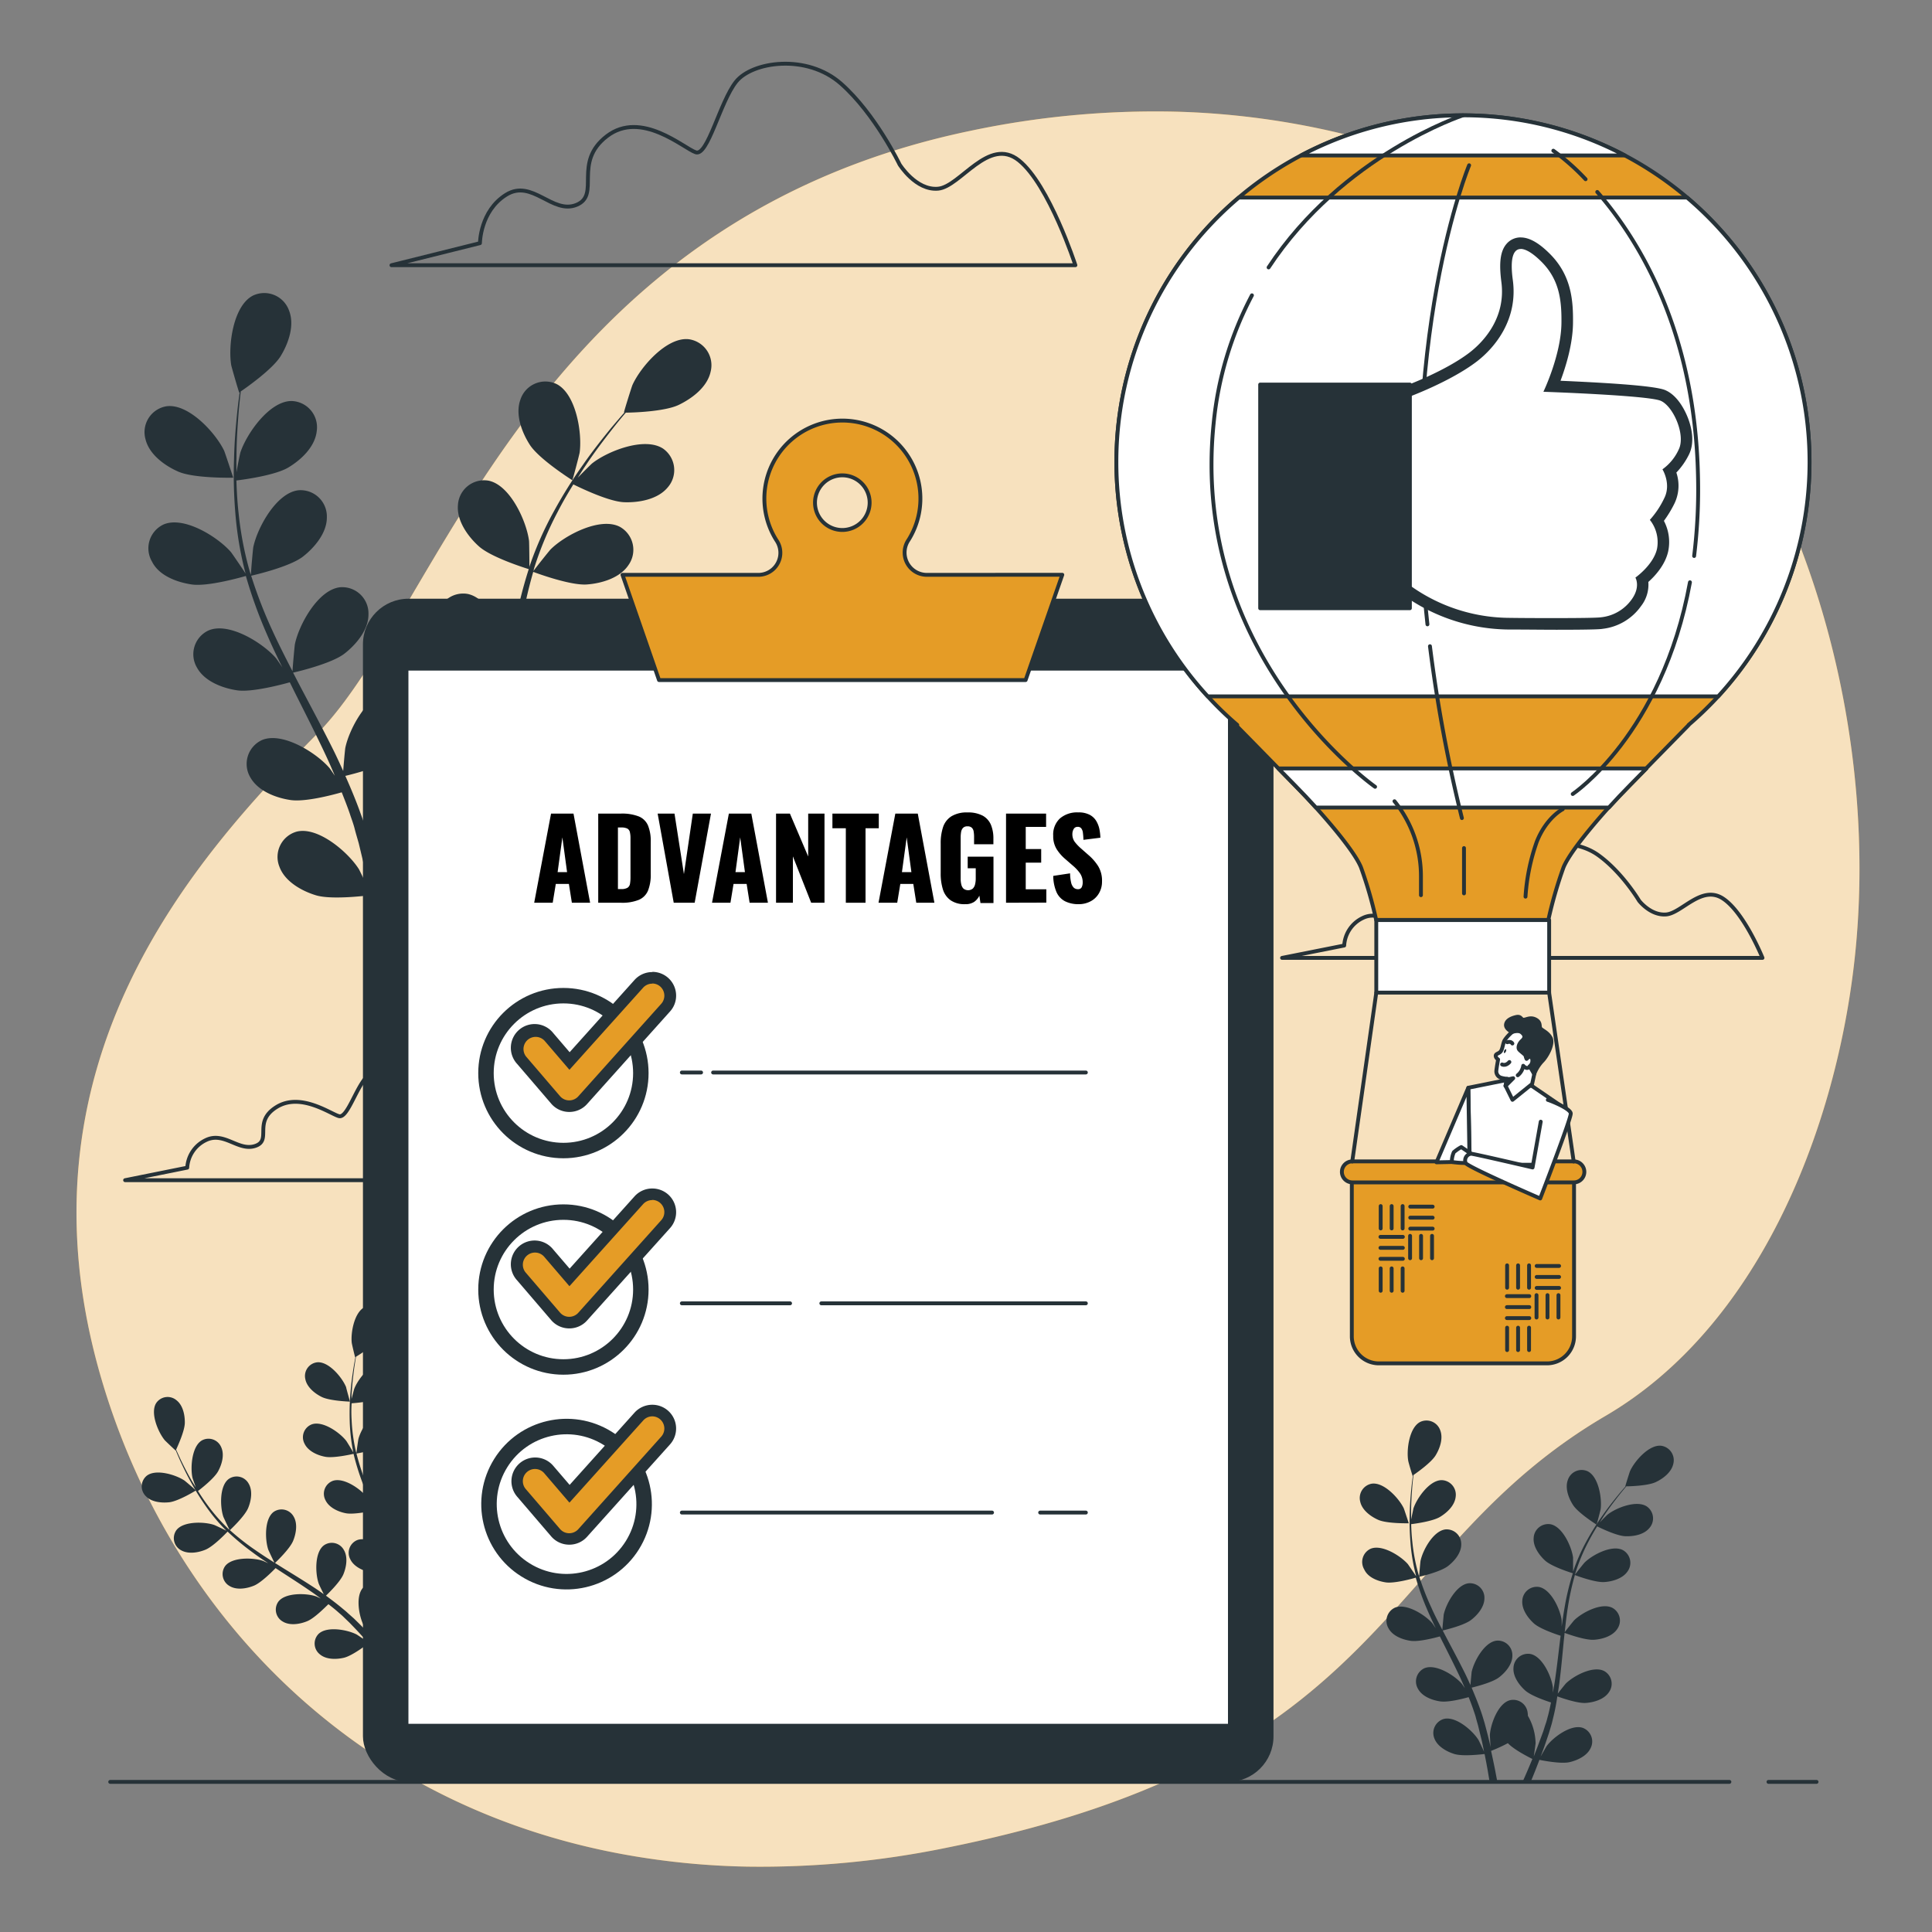 <svg xmlns="http://www.w3.org/2000/svg" viewBox="0 0 500 500"><rect x="0" y="0" width="500" height="500" fill="#808080" stroke="none"/><g id="freepik--background-simple--inject-4"><path d="M479.78,249.9c-5.1,43.2-24.83,93.43-64.22,116.5C356,401.27,361,454.9,244.84,478.22a239.4,239.4,0,0,1-51.51,4.86A198,198,0,0,1,168.05,481C94.21,470.23,44.52,418.91,26.29,357,2.3,275.47,50.2,222.13,82,190S137,57.7,251,33.89a230.81,230.81,0,0,1,52.94-5c40.57,1,84.83,14.31,115.45,42.12q3.45,3.13,6.71,6.49C468.65,121.15,486.74,191,479.78,249.9Z" style="fill:#E59C26"></path><path d="M479.78,249.9c-5.1,43.2-24.83,93.43-64.22,116.5C356,401.27,361,454.9,244.84,478.22a239.4,239.4,0,0,1-51.51,4.86A198,198,0,0,1,168.05,481C94.21,470.23,44.52,418.91,26.29,357,2.3,275.47,50.2,222.13,82,190S137,57.7,251,33.89a230.81,230.81,0,0,1,52.94-5c40.57,1,84.83,14.31,115.45,42.12q3.45,3.13,6.71,6.49C468.65,121.15,486.74,191,479.78,249.9Z" style="fill:#fff;opacity:0.7"></path></g><g id="freepik--Clouds--inject-4"><path d="M232.81,42.56s-6.27-13.06-15.15-20.9-23-5.74-27.16-.52-7.31,19.33-10.44,18.28-14.11-11-23-4.18S155.51,50.39,149.24,53,137.75,46.21,131,50.39s-6.79,12.54-6.79,12.54l-22.9,5.71h177s-6.79-20.86-14.62-27.13-15.15,6.79-20.9,7.32S232.81,42.56,232.81,42.56Z" style="fill:none;stroke:#263238;stroke-linecap:round;stroke-linejoin:round"></path><path d="M424.2,233.11s-4.4-7.41-10.64-11.85-16.14-3.26-19.08-.3-5.14,11-7.34,10.37S377.23,225.11,371,229s-1.1,8.59-5.51,10.07-8.07-3.85-12.84-1.48a8.41,8.41,0,0,0-4.77,7.11L331.8,247.9H456.13s-4.77-11.83-10.28-15.39-10.64,3.85-14.68,4.15S424.2,233.11,424.2,233.11Z" style="fill:none;stroke:#263238;stroke-linecap:round;stroke-linejoin:round"></path><path d="M124.78,290.64s-4.4-7.41-10.64-11.85S98,275.53,95.06,278.5s-5.14,10.95-7.34,10.36-9.91-6.22-16.14-2.37-1.1,8.59-5.51,10.07-8.07-3.85-12.84-1.48a8.41,8.41,0,0,0-4.77,7.11l-16.08,3.24H156.71s-4.77-11.83-10.28-15.38-10.64,3.85-14.68,4.14S124.78,290.64,124.78,290.64Z" style="fill:none;stroke:#263238;stroke-linecap:round;stroke-linejoin:round"></path></g><g id="freepik--plants-2--inject-4"><path d="M43.84,388.78c2.34-.28,6.84-3,6.85-3.06s-2.74-2.41-2.93-2.54c-2.23-1.51-7.42-3.11-9.79-1.25a3.56,3.56,0,0,0-.21,5.3C39.23,388.76,41.84,389,43.84,388.78Z" style="fill:#263238"></path><path d="M53.15,401.07c2.11-.85,5.49-4.41,5.75-4.7a63.64,63.64,0,0,0,6.48,5.39c1.32,1,2.68,1.9,4.05,2.82-.69-.33-1.31-.61-1.4-.64-2.55-.87-8-1-9.77,1.37a3.56,3.56,0,0,0,1.19,5.17c1.83,1.09,4.41.65,6.27-.11s4.84-3.75,5.6-4.55l1.59,1.05c2.56,1.66,5.12,3.3,7.57,5,.87.59,1.7,1.21,2.54,1.82-.62-.29-1.14-.52-1.22-.55-2.55-.87-8-1-9.77,1.38a3.55,3.55,0,0,0,1.19,5.16c1.83,1.09,4.41.65,6.27-.11S84,416.1,85,415.16c.83.65,1.67,1.31,2.45,2,.52.47,1.06.89,1.55,1.39l1.5,1.45c.92.95,1.87,1.93,2.74,2.89.61.66,1.18,1.29,1.76,1.94-.86-.61-2.56-1.75-2.71-1.83-2.39-1.24-7.73-2.23-9.87-.12a3.56,3.56,0,0,0,.4,5.29c1.64,1.36,4.26,1.31,6.21.85,2.16-.52,5.9-3.39,6.36-3.76,1,1.07,1.87,2.11,2.71,3.12.63.73,1.23,1.45,1.8,2.14l1.62-.95c-.65-.76-1.34-1.55-2.07-2.36-1-1.09-2-2.23-3.09-3.39A38.64,38.64,0,0,0,98.89,420c2.18.66,6.58.35,7.14.31.21,1.41.39,2.79.55,4.09.08.69.15,1.34.22,2l1.71-1c-.05-.41-.1-.8-.16-1.22-.2-1.44-.45-3-.71-4.54.54-.18,5-1.71,6.64-3.23,1.47-1.37,3-3.53,2.73-5.64a3.57,3.57,0,0,0-4.19-3.26c-2.95.62-5.07,5.62-5.35,8.29,0,.16,0,1.89,0,3-.12-.64-.22-1.27-.34-1.92-.24-1.31-.51-2.6-.8-4-.16-.67-.32-1.34-.49-2s-.4-1.38-.59-2.07c-.49-1.61-1.07-3.21-1.68-4.81,1.14-.21,5.18-1,6.84-2.15s3.46-3,3.56-5.16a3.57,3.57,0,0,0-3.65-3.86c-3,.17-5.86,4.79-6.55,7.39,0,.16-.32,2.08-.46,3.14-.37-1-.74-1.91-1.16-2.87-1.19-2.77-2.48-5.53-3.75-8.29l-1.16-2.54c.41-.07,5.23-.91,7.1-2.19,1.65-1.14,3.45-3,3.55-5.17a3.56,3.56,0,0,0-3.65-3.85c-3,.16-5.86,4.78-6.54,7.39-.06.19-.46,3-.53,3.67-.84-1.87-1.66-3.73-2.4-5.61a61.71,61.71,0,0,1-2.52-7.74c.19,0,5.22-.89,7.13-2.2,1.66-1.13,3.46-3,3.56-5.17A3.56,3.56,0,0,0,99.31,365c-3,.16-5.86,4.79-6.55,7.39-.05.2-.48,3.18-.52,3.72,0-.15-.1-.3-.13-.46A45,45,0,0,1,91,367.51c-.09-1.5-.09-2.94,0-4.34,1-.07,5.31-.41,7.16-1.4s3.77-2.64,4.1-4.74A3.56,3.56,0,0,0,99,352.8c-3-.17-6.36,4.11-7.32,6.62-.06.14-.44,1.59-.7,2.64,0-.63,0-1.28.07-1.89.13-2.27.39-4.35.63-6.19.15-1,.3-2,.45-2.86.91-.55,4.52-2.81,5.69-4.51s2.12-4.08,1.45-6.1a3.56,3.56,0,0,0-4.79-2.28c-2.75,1.23-3.74,6.58-3.45,9.25,0,.23.85,3.8.89,3.77l.06,0c-.16.84-.33,1.74-.49,2.74-.28,1.83-.59,3.91-.77,6.19a64.87,64.87,0,0,0-.22,7.38,46.92,46.92,0,0,0,.92,8.22l0,.09c-.44-.77-1.72-2.88-1.83-3-1.65-2.12-6.08-5.27-8.92-4.24a3.56,3.56,0,0,0-1.85,5c.92,1.92,3.32,3,5.29,3.37,2.22.45,7-.66,7.39-.75A61.75,61.75,0,0,0,94,384.22c.56,1.54,1.18,3.07,1.82,4.59-.4-.65-.75-1.23-.81-1.31-1.65-2.12-6.08-5.27-8.92-4.24a3.56,3.56,0,0,0-1.85,5c.92,1.92,3.32,3,5.29,3.37s6.1-.46,7.18-.71l.75,1.75c1.22,2.8,2.45,5.58,3.56,8.34.4,1,.75,1.95,1.11,2.92-.35-.58-.65-1.07-.71-1.13-1.64-2.13-6.08-5.27-8.91-4.25a3.56,3.56,0,0,0-1.85,5c.92,1.92,3.32,3,5.29,3.37s5.7-.38,7-.66c.34,1,.68,2,1,3,.17.68.39,1.32.53,2l.45,2c.23,1.3.49,2.64.69,3.92.15.88.27,1.73.39,2.58-.38-1-1.16-2.86-1.25-3a13.8,13.8,0,0,0-5-4.87,3.61,3.61,0,0,0-.44-.66,3.56,3.56,0,0,0-5.29-.4c-2.12,2.14-1.13,7.48.11,9.87.08.14,1,1.58,1.66,2.48-.44-.48-.87-.94-1.34-1.42-.91-1-1.85-1.89-2.86-2.89L90,417.45c-.5-.48-1.09-.93-1.64-1.4-1.29-1.07-2.65-2.09-4-3.09.83-.8,3.76-3.69,4.52-5.56s1.2-4.44.11-6.27a3.55,3.55,0,0,0-5.16-1.2c-2.42,1.79-2.25,7.22-1.39,9.77,0,.16.88,1.92,1.35,2.88-.84-.6-1.68-1.19-2.55-1.76-2.52-1.65-5.12-3.24-7.71-4.84l-2.36-1.48c.3-.29,3.85-3.65,4.7-5.75.76-1.86,1.21-4.44.12-6.27a3.58,3.58,0,0,0-5.17-1.2c-2.42,1.8-2.25,7.23-1.39,9.78.07.19,1.26,2.72,1.59,3.35-1.73-1.09-3.44-2.2-5.09-3.35A62.3,62.3,0,0,1,59.5,396c.14-.13,3.87-3.62,4.74-5.77.76-1.86,1.2-4.44.11-6.27a3.55,3.55,0,0,0-5.16-1.2c-2.42,1.79-2.25,7.22-1.39,9.77.07.2,1.35,2.92,1.62,3.4l-.37-.31a46.72,46.72,0,0,1-5.37-6.15c-.9-1.21-1.69-2.41-2.44-3.6.76-.58,4.21-3.27,5.21-5.11s1.68-4.28.8-6.22a3.56,3.56,0,0,0-5-1.76c-2.6,1.52-3,6.93-2.46,9.56,0,.14.52,1.56.88,2.59-.33-.54-.68-1.1-1-1.62-1.15-2-2.08-3.84-2.89-5.51-.45-1-.84-1.82-1.2-2.63.45-1,2.21-4.84,2.25-6.9s-.48-4.58-2.16-5.89a3.55,3.55,0,0,0-5.25.74c-1.61,2.54.51,7.55,2.23,9.62.15.17,2.8,2.7,2.82,2.65l0-.06c.33.79.69,1.64,1.1,2.56.78,1.68,1.67,3.58,2.78,5.58a62.4,62.4,0,0,0,3.89,6.29,46.4,46.4,0,0,0,5.3,6.34l.07.06c-.78-.4-3-1.45-3.2-1.51-2.54-.87-8-1-9.77,1.37a3.56,3.56,0,0,0,1.19,5.17C48.71,402.27,51.29,401.83,53.15,401.07Z" style="fill:#263238"></path><path d="M90.58,362.74s-1-3.52-1-3.73c-1-2.49-4.47-6.69-7.47-6.45a3.56,3.56,0,0,0-3.1,4.31c.38,2.09,2.41,3.74,4.21,4.64C85.29,362.57,90.57,362.74,90.58,362.74Z" style="fill:#263238"></path><path d="M356.72,393.35c2.29,1,7.87.87,7.87.87s-1.2-3.66-1.3-3.88c-1.23-2.56-5.1-6.79-8.25-6.37a3.76,3.76,0,0,0-3,4.72C352.54,390.87,354.78,392.5,356.72,393.35Z" style="fill:#263238"></path><path d="M358.65,409.52c2.37.34,7.35-1.1,7.75-1.22a65.61,65.61,0,0,0,3,8.36c.68,1.59,1.42,3.16,2.18,4.73-.45-.66-.86-1.25-.93-1.33-1.86-2.15-6.71-5.21-9.64-4a3.76,3.76,0,0,0-1.66,5.35c1.08,2,3.67,2.94,5.77,3.24s6.4-.83,7.52-1.15c.3.6.59,1.2.9,1.8,1.44,2.87,2.89,5.73,4.23,8.58.47,1,.9,2,1.33,3-.4-.59-.75-1.08-.81-1.15-1.86-2.15-6.71-5.21-9.64-4a3.76,3.76,0,0,0-1.67,5.34c1.09,2,3.67,2.95,5.77,3.25s6-.73,7.33-1.1c.41,1,.82,2.09,1.18,3.12.22.7.49,1.37.67,2.09s.4,1.42.59,2.12c.33,1.36.67,2.76,1,4.09.2.93.38,1.82.56,2.71-.46-1-1.39-3-1.49-3.11-1.51-2.4-5.85-6.16-8.93-5.38a3.78,3.78,0,0,0-2.46,5c.77,2.11,3.19,3.46,5.21,4.08,2.24.68,7.18.06,7.8,0,.3,1.47.57,2.91.81,4.28.17,1,.34,2,.49,2.91h2c-.19-1-.4-2.12-.62-3.26-.3-1.5-.64-3.1-1-4.74a42.25,42.25,0,0,0,4.35-2c1.63,1.76,5.8,3.82,6.34,4.09-.57,1.39-1.14,2.74-1.69,4-.29.67-.58,1.31-.86,1.94h2.1c.16-.4.33-.79.5-1.21.58-1.41,1.17-2.93,1.77-4.5.6.12,5.49,1.11,7.77.6,2.07-.47,4.58-1.64,5.5-3.68a3.77,3.77,0,0,0-2.07-5.21c-3-1-7.62,2.42-9.31,4.7-.1.14-1,1.72-1.57,2.73.24-.65.48-1.27.72-1.93.48-1.31.92-2.64,1.4-4.06l.63-2.1c.22-.7.37-1.47.56-2.21.42-1.72.75-3.48,1-5.27,1.15.42,5.25,1.85,7.38,1.7s4.77-.93,6-2.81a3.75,3.75,0,0,0-1.26-5.45c-2.83-1.46-7.89,1.23-9.91,3.23-.12.12-1.41,1.72-2.09,2.62.17-1.08.34-2.15.47-3.24.4-3.16.69-6.36,1-9.56.09-1,.2-1.95.3-2.92.41.15,5.25,1.95,7.63,1.78,2.11-.14,4.77-.92,6-2.8a3.76,3.76,0,0,0-1.26-5.46c-2.83-1.46-7.89,1.23-9.91,3.23-.15.15-2,2.46-2.43,3.07.23-2.15.47-4.29.8-6.39a67.56,67.56,0,0,1,1.83-8.4c.19.08,5.24,2,7.67,1.81,2.12-.15,4.77-.93,6-2.81a3.77,3.77,0,0,0-1.26-5.46c-2.83-1.45-7.9,1.23-9.91,3.24-.16.15-2.14,2.63-2.47,3.11.05-.16.08-.33.13-.49a48.37,48.37,0,0,1,3.33-8c.72-1.41,1.49-2.72,2.27-4,.9.45,5.05,2.46,7.26,2.55s4.85-.4,6.27-2.13a3.76,3.76,0,0,0-.66-5.56c-2.65-1.76-8,.35-10.2,2.12-.12.1-1.24,1.21-2,2,.36-.56.72-1.15,1.07-1.68,1.33-2,2.68-3.76,3.88-5.3.69-.87,1.33-1.64,1.93-2.36,1.12,0,5.62-.16,7.59-1.08s4.12-2.59,4.58-4.78a3.78,3.78,0,0,0-3.15-4.64c-3.16-.34-6.92,4-8.07,6.59-.1.23-1.26,3.91-1.2,3.91h.06c-.59.68-1.23,1.41-1.9,2.23-1.24,1.52-2.62,3.25-4,5.23a66.8,66.8,0,0,0-4.15,6.61,49.13,49.13,0,0,0-3.54,8l0,.11c0-.94,0-3.54,0-3.74-.37-2.82-2.73-8.05-5.86-8.63a3.77,3.77,0,0,0-4.34,3.54c-.18,2.24,1.44,4.48,3,5.9,1.79,1.59,6.74,3.13,7.14,3.25a66,66,0,0,0-2.1,8.64c-.3,1.71-.55,3.43-.79,5.16,0-.81,0-1.53,0-1.63-.36-2.81-2.72-8-5.85-8.62a3.76,3.76,0,0,0-4.34,3.54c-.18,2.24,1.44,4.48,3,5.89s5.8,2.84,6.92,3.19c-.09.67-.17,1.33-.25,2-.39,3.2-.75,6.38-1.21,9.5-.16,1.1-.36,2.17-.55,3.25,0-.72,0-1.32,0-1.41-.36-2.82-2.72-8.05-5.85-8.63a3.77,3.77,0,0,0-4.34,3.55c-.19,2.23,1.44,4.47,3,5.88s5.39,2.7,6.71,3.13c-.23,1.1-.46,2.19-.73,3.25-.21.71-.35,1.41-.6,2.12s-.45,1.4-.67,2.09c-.48,1.31-1,2.67-1.46,3.94-.34.89-.68,1.72-1,2.57.17-1.09.46-3.24.47-3.42a14.72,14.72,0,0,0-2-7.11,4.64,4.64,0,0,0-.06-.83,3.75,3.75,0,0,0-4.6-3.19c-3.07.82-5,6.21-5.17,9,0,.16.1,2,.19,3.14-.15-.67-.29-1.32-.46-2-.32-1.35-.69-2.7-1.07-4.15-.21-.7-.42-1.4-.64-2.11s-.49-1.42-.74-2.14c-.61-1.67-1.3-3.32-2-5,1.19-.29,5.4-1.36,7.09-2.66s3.47-3.4,3.45-5.65a3.76,3.76,0,0,0-4.07-3.85c-3.16.34-5.9,5.38-6.48,8.16,0,.17-.22,2.22-.3,3.34-.45-1-.9-2-1.39-3-1.41-2.85-2.93-5.69-4.43-8.52-.46-.87-.91-1.74-1.36-2.61.42-.1,5.45-1.27,7.34-2.72,1.69-1.29,3.47-3.41,3.46-5.65a3.76,3.76,0,0,0-4.07-3.85c-3.16.34-5.9,5.38-6.48,8.16,0,.21-.31,3.15-.34,3.9-1-1.92-2-3.84-2.85-5.77a65.56,65.56,0,0,1-3.11-8c.2,0,5.46-1.24,7.4-2.73,1.68-1.29,3.47-3.4,3.45-5.64a3.78,3.78,0,0,0-4.07-3.86c-3.16.35-5.9,5.38-6.47,8.16-.05.22-.33,3.38-.34,4-.05-.16-.12-.32-.17-.48a48.16,48.16,0,0,1-1.61-8.46c-.18-1.58-.26-3.1-.3-4.58,1-.12,5.57-.73,7.47-1.88s3.82-3,4.05-5.23a3.77,3.77,0,0,0-3.62-4.28c-3.18,0-6.46,4.7-7.34,7.4,0,.15-.36,1.69-.58,2.83,0-.67,0-1.36,0-2,0-2.41.16-4.61.31-6.56.09-1.11.2-2.11.31-3,.92-.63,4.6-3.23,5.73-5.09s2-4.42,1.18-6.51a3.77,3.77,0,0,0-5.18-2.13c-2.82,1.46-3.57,7.15-3.1,10,0,.24,1.11,4,1.16,3.92l.05,0c-.12.89-.25,1.86-.36,2.91-.19,2-.39,4.15-.45,6.57a67.31,67.31,0,0,0,.19,7.8,48.27,48.27,0,0,0,1.44,8.6l0,.1c-.5-.78-2-2.93-2.1-3.09-1.86-2.14-6.71-5.2-9.64-4a3.77,3.77,0,0,0-1.67,5.35C354,408.24,356.55,409.21,358.65,409.52Z" style="fill:#263238"></path><path d="M413.19,394.57c.05,0,1-3.71,1.05-3.95.39-2.81-.51-8.48-3.37-9.86a3.76,3.76,0,0,0-5.12,2.27c-.77,2.11.2,4.69,1.36,6.48C408.46,391.6,413.19,394.57,413.19,394.57Z" style="fill:#263238"></path></g><g id="freepik--plant-1--inject-4"><path d="M46.15,122.06c4.12,1.8,14.2,1.57,14.21,1.57s-2.17-6.6-2.36-7c-2.21-4.62-9.21-12.26-14.9-11.49a6.78,6.78,0,0,0-5.45,8.51C38.59,117.6,42.64,120.53,46.15,122.06Z" style="fill:#263238"></path><path d="M49.63,151.26c4.27.62,13.27-2,14-2.2a120.16,120.16,0,0,0,5.45,15.1c1.24,2.87,2.57,5.71,4,8.55-.82-1.2-1.56-2.27-1.68-2.41-3.36-3.88-12.12-9.4-17.41-7.15a6.79,6.79,0,0,0-3,9.65c1.95,3.55,6.63,5.31,10.42,5.86s11.56-1.51,13.59-2.08c.54,1.08,1.07,2.17,1.61,3.25,2.61,5.19,5.23,10.35,7.64,15.5.86,1.81,1.63,3.63,2.41,5.44-.73-1.07-1.35-2-1.46-2.08-3.36-3.88-12.12-9.4-17.41-7.16a6.8,6.8,0,0,0-3,9.66c2,3.55,6.63,5.31,10.42,5.86s10.81-1.31,13.23-2c.74,1.88,1.49,3.76,2.12,5.62.41,1.28.89,2.48,1.22,3.79s.72,2.56,1.07,3.82c.59,2.45,1.21,5,1.72,7.39.37,1.67.7,3.27,1,4.88-.82-1.81-2.52-5.33-2.69-5.61-2.73-4.34-10.56-11.12-16.12-9.71a6.8,6.8,0,0,0-4.44,9.09c1.39,3.81,5.74,6.25,9.41,7.37,4,1.24,13,.11,14.07,0,.54,2.67,1,5.27,1.46,7.73.32,1.82.62,3.57.88,5.25h3.58q-.51-2.81-1.11-5.87c-.54-2.72-1.16-5.6-1.83-8.56a76.23,76.23,0,0,0,7.86-3.69c2.94,3.18,10.47,6.91,11.44,7.38-1,2.52-2,5-3,7.25-.53,1.21-1,2.36-1.55,3.49h3.78c.3-.71.6-1.42.9-2.17,1-2.55,2.13-5.3,3.2-8.14,1.08.23,9.92,2,14,1.09,3.74-.84,8.26-3,9.93-6.65a6.79,6.79,0,0,0-3.75-9.39c-5.44-1.83-13.75,4.35-16.8,8.48-.18.24-1.83,3.1-2.84,4.92.43-1.16.86-2.28,1.29-3.48.87-2.37,1.67-4.76,2.54-7.33.37-1.25.75-2.52,1.14-3.8s.67-2.64,1-4c.74-3.11,1.34-6.3,1.87-9.52,2.07.75,9.48,3.33,13.32,3.06s8.62-1.67,10.83-5.07a6.79,6.79,0,0,0-2.28-9.85c-5.11-2.63-14.26,2.22-17.89,5.84-.23.22-2.55,3.11-3.79,4.72.31-1.94.62-3.87.86-5.85.71-5.69,1.25-11.48,1.81-17.25.17-1.76.36-3.52.55-5.28.74.27,9.48,3.53,13.78,3.23,3.82-.27,8.61-1.68,10.82-5.07a6.8,6.8,0,0,0-2.28-9.86c-5.11-2.63-14.26,2.22-17.89,5.84-.27.27-3.6,4.44-4.4,5.54.41-3.88.86-7.75,1.45-11.54A120.39,120.39,0,0,1,138,148c.34.13,9.45,3.56,13.85,3.26,3.82-.27,8.62-1.68,10.83-5.07a6.81,6.81,0,0,0-2.28-9.86c-5.11-2.63-14.26,2.22-17.89,5.84-.29.28-3.87,4.76-4.46,5.62.09-.29.14-.59.23-.88a87.39,87.39,0,0,1,6-14.35c1.31-2.56,2.7-4.93,4.1-7.2,1.64.81,9.13,4.45,13.12,4.61,3.83.15,8.75-.72,11.32-3.85a6.79,6.79,0,0,0-1.19-10c-4.78-3.18-14.41.64-18.42,3.83-.22.18-2.24,2.19-3.69,3.68.65-1,1.3-2.08,1.94-3,2.4-3.62,4.83-6.79,7-9.57,1.24-1.58,2.4-3,3.5-4.27,2,0,10.14-.29,13.69-2s7.43-4.67,8.27-8.64a6.79,6.79,0,0,0-5.68-8.36c-5.71-.62-12.5,7.21-14.58,11.89-.18.41-2.27,7.06-2.17,7.06h.12c-1.08,1.23-2.22,2.56-3.44,4-2.24,2.75-4.74,5.87-7.23,9.45a120.59,120.59,0,0,0-7.48,11.93,88.08,88.08,0,0,0-6.4,14.4c0,.06,0,.12-.05.18,0-1.68-.05-6.39-.1-6.75-.65-5.08-4.92-14.53-10.57-15.57a6.79,6.79,0,0,0-7.83,6.39c-.33,4,2.59,8.09,5.45,10.64,3.22,2.88,12.17,5.66,12.88,5.88A119,119,0,0,0,133,162.89c-.55,3.07-1,6.18-1.42,9.31,0-1.46,0-2.76-.08-2.94-.66-5.09-4.92-14.53-10.57-15.57a6.8,6.8,0,0,0-7.84,6.39c-.33,4,2.6,8.09,5.46,10.64s10.47,5.12,12.49,5.76c-.15,1.2-.31,2.4-.45,3.6-.69,5.76-1.35,11.52-2.18,17.14-.29,2-.64,3.92-1,5.87,0-1.3,0-2.38-.07-2.55-.66-5.09-4.93-14.52-10.57-15.57a6.8,6.8,0,0,0-7.84,6.39c-.33,4,2.6,8.09,5.45,10.64s9.74,4.87,12.13,5.64c-.42,2-.83,4-1.33,5.87-.37,1.29-.63,2.55-1.07,3.83l-1.22,3.77c-.86,2.37-1.74,4.83-2.64,7.12-.61,1.6-1.23,3.11-1.84,4.63.31-2,.84-5.83.84-6.16a26.43,26.43,0,0,0-3.53-12.84,8.41,8.41,0,0,0-.1-1.5,6.8,6.8,0,0,0-8.31-5.77c-5.55,1.48-9.07,11.22-9.33,16.34,0,.3.18,3.6.34,5.68-.28-1.21-.54-2.38-.84-3.62-.58-2.46-1.24-4.89-1.93-7.51l-1.15-3.8c-.35-1.27-.89-2.57-1.34-3.88-1.1-3-2.35-6-3.69-9,2.15-.51,9.75-2.45,12.81-4.79s6.26-6.15,6.23-10.21a6.79,6.79,0,0,0-7.34-7c-5.71.62-10.67,9.71-11.7,14.73-.07.32-.41,4-.55,6-.82-1.78-1.62-3.57-2.51-5.35-2.55-5.14-5.29-10.26-8-15.38-.83-1.57-1.64-3.14-2.46-4.72.77-.17,9.86-2.28,13.27-4.9,3-2.33,6.27-6.15,6.24-10.2a6.8,6.8,0,0,0-7.34-7c-5.71.62-10.67,9.71-11.7,14.74-.08.37-.56,5.68-.62,7-1.79-3.46-3.55-6.93-5.15-10.42A120.21,120.21,0,0,1,65,149c.36-.08,9.85-2.23,13.36-4.92,3-2.33,6.26-6.15,6.23-10.2a6.8,6.8,0,0,0-7.34-7c-5.71.62-10.67,9.72-11.7,14.74-.08.39-.6,6.1-.61,7.14-.09-.28-.22-.57-.3-.86a87.43,87.43,0,0,1-2.91-15.28c-.32-2.86-.46-5.6-.55-8.27,1.81-.22,10.07-1.32,13.49-3.39s6.9-5.42,7.31-9.46a6.79,6.79,0,0,0-6.53-7.72c-5.74,0-11.66,8.49-13.25,13.36-.08.27-.66,3.06-1,5.1,0-1.2-.06-2.45,0-3.6,0-4.35.28-8.32.55-11.84.17-2,.36-3.81.56-5.5,1.67-1.14,8.31-5.83,10.35-9.18s3.63-8,2.14-11.76a6.81,6.81,0,0,0-9.36-3.85c-5.1,2.64-6.44,12.91-5.6,18,.08.44,2,7.14,2.09,7.09l.1-.07c-.23,1.62-.45,3.36-.65,5.26-.35,3.52-.71,7.5-.81,11.86a119,119,0,0,0,.33,14.08,89.29,89.29,0,0,0,2.61,15.54l.06.19c-.91-1.42-3.57-5.31-3.8-5.58-3.36-3.88-12.12-9.4-17.41-7.16a6.8,6.8,0,0,0-3,9.66C41.16,149,45.84,150.71,49.63,151.26Z" style="fill:#263238"></path><path d="M148.11,124.28c.09,0,1.84-6.7,1.9-7.14.7-5.08-.92-15.31-6.09-17.81a6.79,6.79,0,0,0-9.24,4.1c-1.39,3.81.37,8.48,2.45,11.7C139.57,118.9,148.11,124.27,148.11,124.28Z" style="fill:#263238"></path></g><g id="freepik--List--inject-4"><rect x="93.93" y="154.95" width="235.65" height="306.2" rx="11.79" style="fill:#263238"></rect><rect x="105.2" y="173.05" width="213.1" height="273.57" style="fill:#fff;stroke:#263238;stroke-linecap:round;stroke-linejoin:round"></rect><path d="M239.82,148.77a5.76,5.76,0,0,1-4.71-9,20.19,20.19,0,1,0-34,.31,5.7,5.7,0,0,1-4.91,8.69h-35.1L170.55,176h94.88l9.49-27.25ZM218,137.16a7.07,7.07,0,1,1,7.06-7.07A7.08,7.08,0,0,1,218,137.16Z" style="fill:#E59C26;stroke:#263238;stroke-linecap:round;stroke-linejoin:round"></path><path d="M138.25,233.63l4.36-23.07h5.81l4.3,23.07H148l-.77-4.87h-3.39l-.8,4.87Zm6.06-7.92h2.45l-1.22-9Z"></path><path d="M154.82,233.63V210.56h5.84a11.84,11.84,0,0,1,4.7.75,4.42,4.42,0,0,1,2.36,2.37,10.67,10.67,0,0,1,.69,4.17v8.37a11,11,0,0,1-.69,4.23,4.47,4.47,0,0,1-2.35,2.41,11.39,11.39,0,0,1-4.65.77Zm5.1-3.54h.8a3.1,3.1,0,0,0,1.68-.34,1.53,1.53,0,0,0,.64-1,10.09,10.09,0,0,0,.13-1.71V217a6.78,6.78,0,0,0-.16-1.66,1.38,1.38,0,0,0-.67-.91,3.57,3.57,0,0,0-1.65-.28h-.77Z"></path><path d="M174.36,233.63l-4.16-23.07h4.36L177,226.22l2.3-15.66H184l-4.22,23.07Z"></path><path d="M184.27,233.63l4.36-23.07h5.81l4.3,23.07H194l-.77-4.87h-3.39l-.8,4.87Zm6.07-7.92h2.45l-1.23-9Z"></path><path d="M200.84,233.63V210.56h3.59l4.73,11.1v-11.1h4.22v23.07h-3.45l-4.73-12v12Z"></path><path d="M218.9,233.63V214.35h-3.47v-3.79h12v3.79H224v19.28Z"></path><path d="M227.36,233.63l4.35-23.07h5.81l4.3,23.07h-4.69l-.77-4.87H233l-.8,4.87Zm6.06-7.92h2.45l-1.22-9Z"></path><path d="M249.8,234a6.34,6.34,0,0,1-3.77-1,5.39,5.39,0,0,1-2-2.8,13.62,13.62,0,0,1-.58-4.18v-7.74a13.14,13.14,0,0,1,.62-4.25,5.29,5.29,0,0,1,2.15-2.77,7.56,7.56,0,0,1,4.15-1,8,8,0,0,1,4,.86,4.88,4.88,0,0,1,2.09,2.36,9.15,9.15,0,0,1,.63,3.53v1.48h-5v-1.88a8.27,8.27,0,0,0-.1-1.36,1.78,1.78,0,0,0-.45-1,1.5,1.5,0,0,0-1.16-.39,1.47,1.47,0,0,0-1.19.44,2.12,2.12,0,0,0-.47,1.1,8.66,8.66,0,0,0-.1,1.37v10.68a5.91,5.91,0,0,0,.16,1.43,2.23,2.23,0,0,0,.56,1.09,1.94,1.94,0,0,0,2.41,0,2.22,2.22,0,0,0,.6-1.11,6.13,6.13,0,0,0,.17-1.45v-2.71h-2.08v-3h6.67v12h-3.37l-.28-1.91a4.16,4.16,0,0,1-1.34,1.61A4,4,0,0,1,249.8,234Z"></path><path d="M260.36,233.63V210.56h10.37V214h-5.27v5.73h4v3.53h-4v6.89h5.33v3.45Z"></path><path d="M279.22,234a7.7,7.7,0,0,1-3.62-.77,4.9,4.9,0,0,1-2.19-2.38,10.84,10.84,0,0,1-.83-4.17l4.36-.66a10.61,10.61,0,0,0,.27,2.4,2.73,2.73,0,0,0,.68,1.31,1.57,1.57,0,0,0,1.07.39,1,1,0,0,0,1-.54,2.78,2.78,0,0,0,.24-1.14,4.12,4.12,0,0,0-.68-2.4,10.47,10.47,0,0,0-1.85-2l-2-1.74a11.2,11.2,0,0,1-2.2-2.52,6.35,6.35,0,0,1-.9-3.49,5.69,5.69,0,0,1,1.74-4.48,6.8,6.8,0,0,1,4.72-1.56,6.08,6.08,0,0,1,3,.63,4.36,4.36,0,0,1,1.71,1.64,6.87,6.87,0,0,1,.8,2.13,14,14,0,0,1,.24,2.15l-4.39.55a16.58,16.58,0,0,0-.13-1.78,2.33,2.33,0,0,0-.41-1.17,1.12,1.12,0,0,0-1-.41,1.1,1.1,0,0,0-1,.59,2.57,2.57,0,0,0-.32,1.2,3.37,3.37,0,0,0,.61,2.09,11.81,11.81,0,0,0,1.61,1.7l1.91,1.68a13,13,0,0,1,2.54,2.9,7.24,7.24,0,0,1,1,4,5.84,5.84,0,0,1-.74,2.94,5.34,5.34,0,0,1-2.09,2.1A6.4,6.4,0,0,1,279.22,234Z"></path><circle cx="145.81" cy="277.72" r="20.04" style="fill:#fff;stroke:#263238;stroke-miterlimit:10;stroke-width:4px"></circle><path d="M147.24,286.28a4.68,4.68,0,0,1-3.49-1.62L135,274.39a4.65,4.65,0,0,1,7.06-6.05l5.35,6.24,18-20a4.65,4.65,0,0,1,3.46-1.54,4.65,4.65,0,0,1,3.46,7.75l-21.52,24a4.65,4.65,0,0,1-3.45,1.54Z" style="fill:#E59C26"></path><path d="M168.79,254.53a3.12,3.12,0,0,1,2.1.8,3.16,3.16,0,0,1,.24,4.45l-21.51,24a3.17,3.17,0,0,1-2.34,1h0a3.13,3.13,0,0,1-2.35-1.1l-8.8-10.27a3.15,3.15,0,0,1,4.78-4.09l6.46,7.54,19.11-21.29a3.17,3.17,0,0,1,2.35-1m0-3h0a6.17,6.17,0,0,0-4.58,2l-16.83,18.74-4.24-4.95a6.15,6.15,0,1,0-9.33,8l8.8,10.26a6.13,6.13,0,0,0,4.59,2.15h.08a6.13,6.13,0,0,0,4.57-2l21.51-24a6.07,6.07,0,0,0,1.57-4.43,6.14,6.14,0,0,0-6.14-5.82Z" style="fill:#263238"></path><circle cx="145.81" cy="333.73" r="20.04" style="fill:#fff;stroke:#263238;stroke-miterlimit:10;stroke-width:4px"></circle><path d="M147.24,342.29a4.64,4.64,0,0,1-3.49-1.62L135,330.4a4.65,4.65,0,0,1,7.06-6l5.35,6.25,18-20a4.65,4.65,0,0,1,3.46-1.54,4.65,4.65,0,0,1,3.46,7.75l-21.52,24a4.65,4.65,0,0,1-3.45,1.54Z" style="fill:#E59C26"></path><path d="M168.79,310.54a3.15,3.15,0,0,1,2.34,5.25l-21.51,24a3.17,3.17,0,0,1-2.34,1h0a3.13,3.13,0,0,1-2.35-1.1l-8.8-10.26a3.15,3.15,0,1,1,4.78-4.1l6.46,7.54,19.11-21.29a3.17,3.17,0,0,1,2.35-1m0-3h0a6.17,6.17,0,0,0-4.58,2l-16.83,18.74-4.24-4.94a6.15,6.15,0,1,0-9.33,8l8.8,10.27a6.15,6.15,0,0,0,4.59,2.14h.08a6.13,6.13,0,0,0,4.57-2l21.51-23.95a6.15,6.15,0,0,0-.46-8.69,6.18,6.18,0,0,0-4.11-1.57Z" style="fill:#263238"></path><circle cx="145.81" cy="389.74" r="20.04" transform="matrix(0.53, -0.85, 0.85, 0.53, -261.93, 306.64)" style="fill:#fff;stroke:#263238;stroke-miterlimit:10;stroke-width:4px"></circle><path d="M147.24,398.3a4.61,4.61,0,0,1-3.49-1.62L135,386.42a4.65,4.65,0,0,1,7.06-6.06l5.35,6.25,18-20a4.65,4.65,0,0,1,3.46-1.54,4.65,4.65,0,0,1,3.46,7.76l-21.52,23.95a4.65,4.65,0,0,1-3.45,1.54Z" style="fill:#E59C26"></path><path d="M168.79,366.55a3.15,3.15,0,0,1,2.34,5.25l-21.51,24a3.17,3.17,0,0,1-2.34,1h0a3.13,3.13,0,0,1-2.35-1.1l-8.8-10.26a3.15,3.15,0,1,1,4.78-4.1l6.46,7.54,19.11-21.28a3.15,3.15,0,0,1,2.35-1.05m0-3h0a6.21,6.21,0,0,0-4.58,2l-16.83,18.74-4.24-4.94a6.13,6.13,0,0,0-4.67-2.15,6.14,6.14,0,0,0-4.66,10.15l8.8,10.27a6.15,6.15,0,0,0,4.59,2.14h.08a6.13,6.13,0,0,0,4.57-2l21.51-23.95a6.15,6.15,0,0,0-4.57-10.26Z" style="fill:#263238"></path><line x1="184.55" y1="277.56" x2="281.02" y2="277.56" style="fill:none;stroke:#263238;stroke-linecap:round;stroke-linejoin:round"></line><line x1="176.46" y1="277.56" x2="181.44" y2="277.56" style="fill:none;stroke:#263238;stroke-linecap:round;stroke-linejoin:round"></line><line x1="212.56" y1="337.3" x2="281.02" y2="337.3" style="fill:none;stroke:#263238;stroke-linecap:round;stroke-linejoin:round"></line><line x1="176.46" y1="337.3" x2="204.47" y2="337.3" style="fill:none;stroke:#263238;stroke-linecap:round;stroke-linejoin:round"></line><line x1="269.19" y1="391.45" x2="281.02" y2="391.45" style="fill:none;stroke:#263238;stroke-linecap:round;stroke-linejoin:round"></line><line x1="176.46" y1="391.45" x2="256.74" y2="391.45" style="fill:none;stroke:#263238;stroke-linecap:round;stroke-linejoin:round"></line></g><g id="freepik--hot-air-balloon--inject-4"><path d="M349.87,303.13h57.49a0,0,0,0,1,0,0v42.71a7,7,0,0,1-7,7H356.85a7,7,0,0,1-7-7V303.13A0,0,0,0,1,349.87,303.13Z" style="fill:#E59C26;stroke:#263238;stroke-linecap:round;stroke-linejoin:round"></path><line x1="357.32" y1="312.13" x2="357.32" y2="317.92" style="fill:none;stroke:#263238;stroke-linecap:round;stroke-linejoin:round"></line><line x1="360.16" y1="312.13" x2="360.16" y2="317.92" style="fill:none;stroke:#263238;stroke-linecap:round;stroke-linejoin:round"></line><line x1="363" y1="312.13" x2="363" y2="317.92" style="fill:none;stroke:#263238;stroke-linecap:round;stroke-linejoin:round"></line><line x1="364.93" y1="319.84" x2="364.93" y2="325.63" style="fill:none;stroke:#263238;stroke-linecap:round;stroke-linejoin:round"></line><line x1="367.77" y1="319.84" x2="367.77" y2="325.63" style="fill:none;stroke:#263238;stroke-linecap:round;stroke-linejoin:round"></line><line x1="370.61" y1="319.84" x2="370.61" y2="325.63" style="fill:none;stroke:#263238;stroke-linecap:round;stroke-linejoin:round"></line><line x1="357.32" y1="328.26" x2="357.32" y2="334.05" style="fill:none;stroke:#263238;stroke-linecap:round;stroke-linejoin:round"></line><line x1="360.16" y1="328.26" x2="360.16" y2="334.05" style="fill:none;stroke:#263238;stroke-linecap:round;stroke-linejoin:round"></line><line x1="363" y1="328.26" x2="363" y2="334.05" style="fill:none;stroke:#263238;stroke-linecap:round;stroke-linejoin:round"></line><line x1="363.06" y1="320.1" x2="357.26" y2="320.1" style="fill:none;stroke:#263238;stroke-linecap:round;stroke-linejoin:round"></line><line x1="363.06" y1="322.94" x2="357.26" y2="322.94" style="fill:none;stroke:#263238;stroke-linecap:round;stroke-linejoin:round"></line><line x1="363.06" y1="325.78" x2="357.26" y2="325.78" style="fill:none;stroke:#263238;stroke-linecap:round;stroke-linejoin:round"></line><line x1="370.77" y1="312.28" x2="364.97" y2="312.28" style="fill:none;stroke:#263238;stroke-linecap:round;stroke-linejoin:round"></line><line x1="370.77" y1="315.13" x2="364.97" y2="315.13" style="fill:none;stroke:#263238;stroke-linecap:round;stroke-linejoin:round"></line><line x1="370.77" y1="317.97" x2="364.97" y2="317.97" style="fill:none;stroke:#263238;stroke-linecap:round;stroke-linejoin:round"></line><line x1="390.04" y1="327.47" x2="390.04" y2="333.26" style="fill:none;stroke:#263238;stroke-linecap:round;stroke-linejoin:round"></line><line x1="392.88" y1="327.47" x2="392.88" y2="333.26" style="fill:none;stroke:#263238;stroke-linecap:round;stroke-linejoin:round"></line><line x1="395.72" y1="327.47" x2="395.72" y2="333.26" style="fill:none;stroke:#263238;stroke-linecap:round;stroke-linejoin:round"></line><line x1="397.65" y1="335.18" x2="397.65" y2="340.97" style="fill:none;stroke:#263238;stroke-linecap:round;stroke-linejoin:round"></line><line x1="400.49" y1="335.18" x2="400.49" y2="340.97" style="fill:none;stroke:#263238;stroke-linecap:round;stroke-linejoin:round"></line><line x1="403.33" y1="335.18" x2="403.33" y2="340.97" style="fill:none;stroke:#263238;stroke-linecap:round;stroke-linejoin:round"></line><line x1="390.04" y1="343.6" x2="390.04" y2="349.4" style="fill:none;stroke:#263238;stroke-linecap:round;stroke-linejoin:round"></line><line x1="392.88" y1="343.6" x2="392.88" y2="349.4" style="fill:none;stroke:#263238;stroke-linecap:round;stroke-linejoin:round"></line><line x1="395.72" y1="343.6" x2="395.72" y2="349.4" style="fill:none;stroke:#263238;stroke-linecap:round;stroke-linejoin:round"></line><line x1="395.78" y1="335.44" x2="389.98" y2="335.44" style="fill:none;stroke:#263238;stroke-linecap:round;stroke-linejoin:round"></line><line x1="395.78" y1="338.28" x2="389.98" y2="338.28" style="fill:none;stroke:#263238;stroke-linecap:round;stroke-linejoin:round"></line><line x1="395.78" y1="341.12" x2="389.98" y2="341.12" style="fill:none;stroke:#263238;stroke-linecap:round;stroke-linejoin:round"></line><line x1="403.49" y1="327.63" x2="397.69" y2="327.63" style="fill:none;stroke:#263238;stroke-linecap:round;stroke-linejoin:round"></line><line x1="403.49" y1="330.47" x2="397.69" y2="330.47" style="fill:none;stroke:#263238;stroke-linecap:round;stroke-linejoin:round"></line><line x1="403.49" y1="333.31" x2="397.69" y2="333.31" style="fill:none;stroke:#263238;stroke-linecap:round;stroke-linejoin:round"></line><path d="M407.27,306H350a2.72,2.72,0,0,1-2.72-2.72h0a2.72,2.72,0,0,1,2.72-2.72h57.31a2.72,2.72,0,0,1,2.72,2.72h0A2.72,2.72,0,0,1,407.27,306Z" style="fill:#E59C26;stroke:#263238;stroke-linecap:round;stroke-linejoin:round"></path><line x1="356.18" y1="256.89" x2="349.96" y2="300.59" style="fill:#fff;stroke:#263238;stroke-linecap:round;stroke-linejoin:round"></line><line x1="400.91" y1="256.89" x2="407.27" y2="300.59" style="fill:#fff;stroke:#263238;stroke-linecap:round;stroke-linejoin:round"></line><path d="M468.31,119.55A89.7,89.7,0,1,0,320.2,187.61l-.4,0s14.42,14.66,18,18.41,12.45,13.64,14.41,18.42a109.56,109.56,0,0,1,3.94,13.64h44.56a109.56,109.56,0,0,1,3.94-13.64c2-4.78,10.81-14.67,14.41-18.42s18-18.41,18-18.41H437A89.51,89.51,0,0,0,468.31,119.55Z" style="fill:#E59C26;stroke:#263238;stroke-linecap:round;stroke-linejoin:round"></path><path d="M330.84,198.88c3,3,5.68,5.81,7,7.17.72.76,1.67,1.78,2.73,2.94h75.8c1.06-1.16,2-2.18,2.73-2.94,1.31-1.36,4-4.16,7-7.17Z" style="fill:#fff;stroke:#263238;stroke-linecap:round;stroke-linejoin:round"></path><path d="M378.61,29.85a89.26,89.26,0,0,0-41.89,10.38h83.79A89.27,89.27,0,0,0,378.61,29.85Z" style="fill:#fff;stroke:#263238;stroke-linecap:round;stroke-linejoin:round"></path><path d="M288.92,119.55a89.35,89.35,0,0,0,23.65,60.67H444.66a89.67,89.67,0,0,0-8.05-129.09h-116A89.51,89.51,0,0,0,288.92,119.55Z" style="fill:#fff;stroke:#263238;stroke-linecap:round;stroke-linejoin:round"></path><rect x="356.18" y="238.11" width="44.74" height="18.78" style="fill:#fff;stroke:#263238;stroke-linecap:round;stroke-linejoin:round"></rect><path d="M324,76.43a89.53,89.53,0,0,0-9.9,33.05c-6.24,60.47,41.77,94.14,41.77,94.14" style="fill:none;stroke:#263238;stroke-linecap:round;stroke-linejoin:round"></path><path d="M378.61,29.85s-31.12,10.23-50.3,39.36" style="fill:none;stroke:#263238;stroke-linecap:round;stroke-linejoin:round"></path><path d="M370.07,167.24a382.35,382.35,0,0,0,8.27,44.48" style="fill:none;stroke:#263238;stroke-linecap:round;stroke-linejoin:round"></path><path d="M380.21,42.77s-18.76,44.77-10.79,118.81" style="fill:none;stroke:#263238;stroke-linecap:round;stroke-linejoin:round"></path><path d="M437.36,150.69c-7.2,39.37-30.34,54.8-30.34,54.8" style="fill:none;stroke:#263238;stroke-linecap:round;stroke-linejoin:round"></path><path d="M413.37,49.68c10.72,12.33,25.29,35.91,26.07,73.51a140.9,140.9,0,0,1-1,20.7" style="fill:none;stroke:#263238;stroke-linecap:round;stroke-linejoin:round"></path><path d="M402,39a58.15,58.15,0,0,1,8.35,7.38" style="fill:none;stroke:#263238;stroke-linecap:round;stroke-linejoin:round"></path><path d="M360.89,207.36l.14.17a30.9,30.9,0,0,1,6.71,19.27v4.87" style="fill:none;stroke:#263238;stroke-linecap:round;stroke-linejoin:round"></path><line x1="378.88" y1="219.48" x2="378.88" y2="231.21" style="fill:none;stroke:#263238;stroke-linecap:round;stroke-linejoin:round"></line><path d="M404.43,209.43s-4.19,2.09-6.7,8.38a52.38,52.38,0,0,0-2.93,14.24" style="fill:none;stroke:#263238;stroke-linecap:round;stroke-linejoin:round"></path><polygon points="396.54 281.1 405.61 287.31 399.21 301.43 380.39 301.43 380 281.51 390.96 279.3 396.54 281.1" style="fill:#fff;stroke:#263238;stroke-linecap:round;stroke-linejoin:round"></polygon><polygon points="380 281.51 379.74 282.1 371.76 300.81 380.31 300.63 380 281.51" style="fill:#fff;stroke:#263238;stroke-linecap:round;stroke-linejoin:round"></polygon><path d="M391.36,267.08a9.89,9.89,0,0,0-2,2.2c-.42.88-.48,2.05-.91,2.73s-1.32.64-1.36,1.19.62,1,.62,1-.34,1.82-.46,2.91a1.74,1.74,0,0,0,1.2,1.8,7.88,7.88,0,0,0,1.6.29l-.42,1.78,1.8,3.65,5.08-4.1.56-2.58-.19-2s2.29-2.15,2-4.46-1.84-3.69-3.77-4.79A3.52,3.52,0,0,0,391.36,267.08Z" style="fill:#fff;stroke:#263238;stroke-linecap:round;stroke-linejoin:round"></path><path d="M395.9,276a.88.88,0,0,1-.79.39,1.67,1.67,0,0,1-.9-.57,3.9,3.9,0,0,1-1.42,2.46" style="fill:none;stroke:#263238;stroke-linecap:round;stroke-linejoin:round"></path><path d="M390.63,274.85s-.84,1.08-1.89.63" style="fill:none;stroke:#263238;stroke-linecap:round;stroke-linejoin:round"></path><path d="M391.4,270.06s-.34-.67-1.34-.33" style="fill:none;stroke:#263238;stroke-linecap:round;stroke-linejoin:round"></path><path d="M389.27,271.93c-.11.28-.1.56,0,.61s.34-.12.46-.4.11-.55,0-.61S389.39,271.65,389.27,271.93Z" style="fill:#263238"></path><path d="M390,279.23a2.51,2.51,0,0,0,.83,0c.33-.1.79-.19.79-.19l-2,2Z" style="fill:#263238;stroke:#263238;stroke-linecap:round;stroke-linejoin:round"></path><path d="M391.36,267.08s1.64-.6,2.48.13.92,1.34.06,2.13-1.09,1.79-.76,2.26,1.65,1.31,1.69,1.67a2.82,2.82,0,0,0,.25.77s.83-.94,1.3-.36a1.89,1.89,0,0,1-.48,2.28l1.15,2a10.25,10.25,0,0,1,2-3.26c1.3-1.26,3.06-4.54,2.27-6.07s-2.42-2-2.7-2.56.16-1.51-1.21-2.23-2.42.08-3.13.06-.6-1-1.91-.7-2.52.9-2.62,2S391.36,267.08,391.36,267.08Z" style="fill:#263238;stroke:#263238;stroke-linecap:round;stroke-linejoin:round"></path><path d="M380.71,298.58l-2.53-1.72a10.22,10.22,0,0,0-1.93,1.33,6.37,6.37,0,0,0-.53,2.52,22.67,22.67,0,0,0,3.58.27S379.66,298.51,380.71,298.58Z" style="fill:#fff;stroke:#263238;stroke-linecap:round;stroke-linejoin:round"></path><path d="M398.74,290.29l-2.11,11.85s-15.26-3.56-15.92-3.56a1.76,1.76,0,0,0-1.41,2.4c.42,1,19.31,9.18,19.31,9.18s8-20.69,7.9-22-5.4-3.38-5.93-3.51" style="fill:#fff;stroke:#263238;stroke-linecap:round;stroke-linejoin:round"></path></g><g id="freepik--Icon--inject-4"><path d="M402.84,161.46c-3.84,0-8.19,0-12.29-.06a46,46,0,0,1-29-10.54l-1.4-1.16a1.52,1.52,0,0,1-.54-1.26l3.27-45.76a1.48,1.48,0,0,1,1-1.3c.11,0,10.8-3.95,17.39-9,3.1-2.4,10.16-9.11,8.72-19.7-.6-4.39-.28-7.12,1-8.59a3.26,3.26,0,0,1,2.53-1.14c1.78,0,3.95,1.27,6.47,3.79,5.28,5.28,5.65,11.52,5.58,17-.08,6.25-2.52,13-3.9,16.3,7.32.28,25.69,1.1,28.67,2.38,2.43,1,4.29,4.12,5.21,6.65,1.13,3.08,1.21,6,.21,8a16.31,16.31,0,0,1-3.66,4.9,9.27,9.27,0,0,1-.08,7.71,28,28,0,0,1-3.18,5,10.49,10.49,0,0,1,1.44,7.69c-.79,3.55-3.78,6.41-5.31,7.68a7.24,7.24,0,0,1-1.47,5.94,12.56,12.56,0,0,1-8.91,5.28C414.24,161.29,413.25,161.46,402.84,161.46Z" style="fill:#fff"></path><path d="M393.55,64.42c1.44,0,3.38,1.32,5.41,3.35,4.67,4.67,5.21,10.1,5.14,15.88-.11,8.3-4.67,17.74-4.67,17.74s27.08.93,30.35,2.33,6.53,8.87,4.67,12.61a12.84,12.84,0,0,1-4.21,5.13s2.34,3.74.47,7.47a23.32,23.32,0,0,1-3.73,5.61,9.28,9.28,0,0,1,1.86,7.47c-.93,4.2-5.6,7.47-5.6,7.47s1.4,2.33-.93,5.6a11.12,11.12,0,0,1-7.94,4.67c-.93.15-5.65.21-11.53.21-3.85,0-8.18,0-12.28-.06a44.4,44.4,0,0,1-28-10.2l-1.39-1.16,3.26-45.75s10.93-4,17.8-9.26c4.63-3.57,10.68-10.82,9.28-21.09-.79-5.8.21-8,2.06-8m0-3h0a4.77,4.77,0,0,0-3.66,1.65c-1.62,1.85-2,4.87-1.37,9.78,1.34,9.82-5.25,16.07-8.14,18.31-6.41,4.94-16.88,8.77-17,8.81a3,3,0,0,0-2,2.61l-3.27,45.75a3,3,0,0,0,1.08,2.52l1.4,1.16a47.55,47.55,0,0,0,29.91,10.89c4.74,0,8.88.06,12.3.06,10.53,0,11.54-.17,12-.25a14.12,14.12,0,0,0,9.89-5.89,9,9,0,0,0,1.88-6.23c1.76-1.57,4.36-4.41,5.14-7.93a11.78,11.78,0,0,0-1.11-7.88,29.93,29.93,0,0,0,2.73-4.5,10.63,10.63,0,0,0,.49-8,18.66,18.66,0,0,0,3.25-4.64c1.62-3.24.61-7.15-.14-9.19-.5-1.37-2.42-6-6-7.51-2.91-1.25-17.66-2-27.09-2.42,1.4-3.74,3.16-9.46,3.23-14.86.07-5.75-.33-12.35-6-18-2.85-2.85-5.31-4.23-7.53-4.23Z" style="fill:#263238"></path><rect x="326.13" y="99.52" width="38.75" height="57.89" style="fill:#263238;stroke:#263238;stroke-linecap:round;stroke-linejoin:round"></rect></g><g id="freepik--Floor--inject-4"><line x1="457.68" y1="461.15" x2="470.12" y2="461.15" style="fill:none;stroke:#263238;stroke-linecap:round;stroke-linejoin:round"></line><line x1="28.52" y1="461.15" x2="447.57" y2="461.15" style="fill:none;stroke:#263238;stroke-linecap:round;stroke-linejoin:round"></line></g></svg>